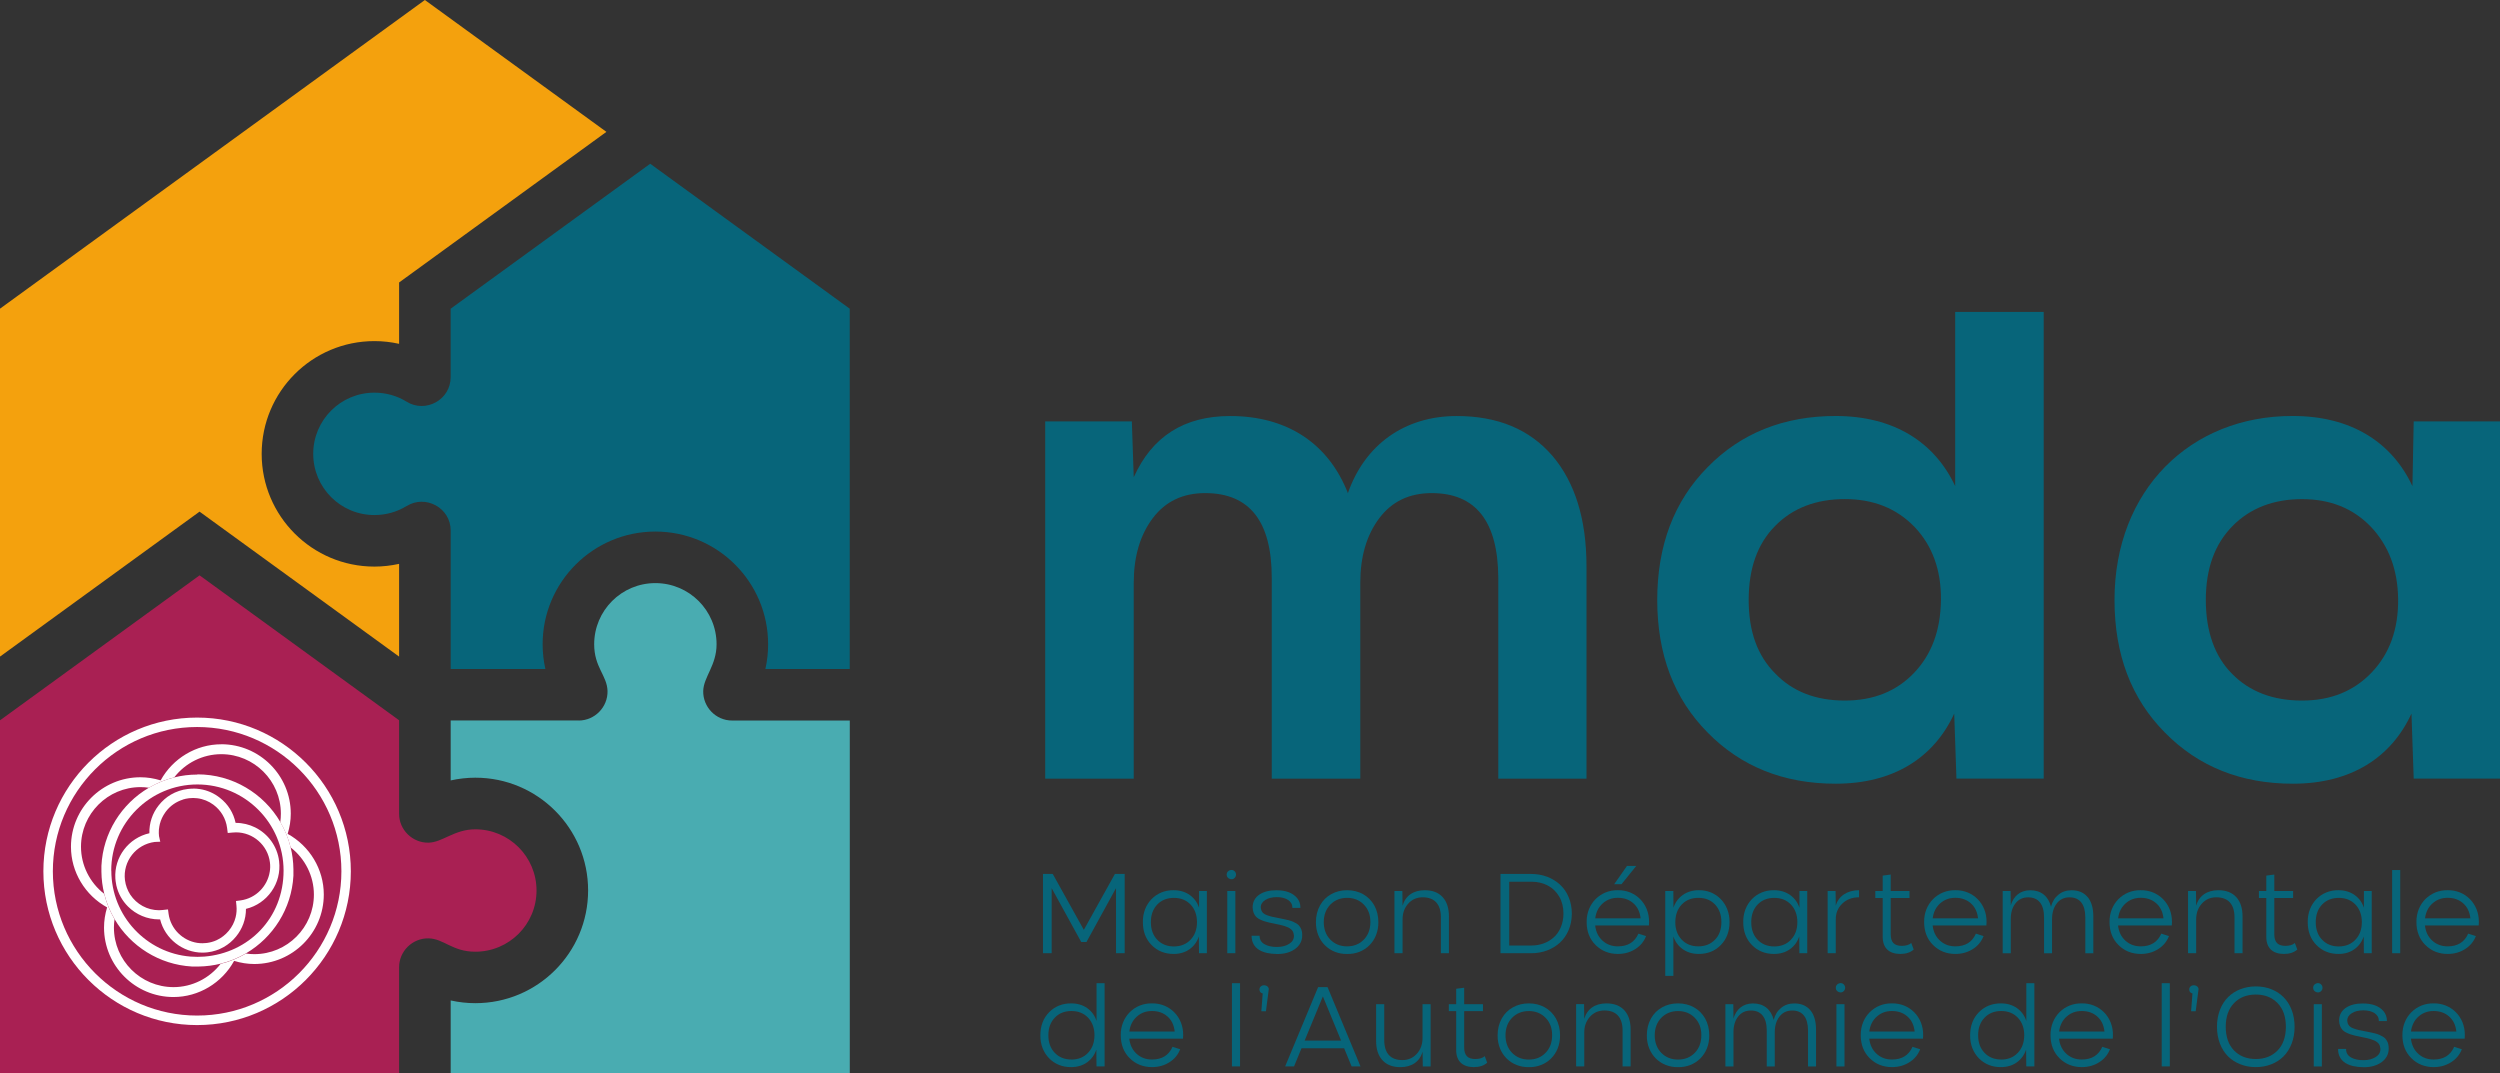 <?xml version="1.0" encoding="UTF-8"?>
<svg xmlns="http://www.w3.org/2000/svg" id="Calque_2" data-name="Calque 2" viewBox="0 0 593.59 254.79">
  <rect x="0" y="0" width="593.59" height="254.79" fill="#333333" stroke="none"/>
  <defs>
    <style>
      .cls-1 {
        fill: #fff;
      }

      .cls-2 {
        fill: #a92053;
      }

      .cls-2, .cls-3, .cls-4, .cls-5 {
        fill-rule: evenodd;
      }

      .cls-6 {
        isolation: isolate;
      }

      .cls-7, .cls-5 {
        fill: #07657a;
      }

      .cls-3 {
        fill: #f4a10d;
      }

      .cls-4 {
        fill: #49acb1;
      }
    </style>
  </defs>
  <g id="Calque_2-2" data-name="Calque 2">
    <path class="cls-7" d="M267.04,207.51v18.82h-2.06v-15.45l-7.01,12.78h-1.25l-7.02-12.78v15.45h-2.06v-18.82h2.32l7.38,13.27,7.38-13.27h2.32Z"></path>
    <path class="cls-7" d="M284.69,211.55h1.86v14.78h-1.86l-.04-3.99c-.42,1.27-1.15,2.28-2.2,3.03s-2.31,1.13-3.78,1.13c-2.11,0-3.86-.71-5.24-2.11s-2.07-3.21-2.07-5.45c-.07-4.41,3.16-7.65,7.31-7.57,1.47,0,2.74.38,3.81,1.13,1.06.75,1.8,1.77,2.22,3.04v-3.99h0ZM282.7,223.1c1.01-1.06,1.51-2.45,1.51-4.17-.01-1.72-.52-3.11-1.54-4.17-1.01-1.05-2.32-1.57-3.94-1.57s-2.94.52-3.95,1.57c-1.01,1.06-1.52,2.45-1.52,4.19s.51,3.15,1.52,4.19c1.01,1.05,2.34,1.58,3.95,1.58s2.95-.54,3.96-1.6v-.02Z"></path>
    <path class="cls-7" d="M291.26,207.67c-.05-.97,1.27-1.5,1.9-.79.42.43.42,1.13,0,1.56-.63.72-1.96.16-1.9-.77ZM293.32,211.55v14.78h-1.92v-14.78h1.92Z"></path>
    <path class="cls-7" d="M306.86,215.54c0-.79-.34-1.4-1.02-1.86-.7-.45-1.59-.67-2.68-.67s-2,.22-2.72.67-1.09,1.04-1.09,1.76c.08,1.01.51,1.54,1.64,1.92.39.14.77.25,1.14.33.37.09.85.18,1.47.3.51.09.93.18,1.26.25s.7.16,1.1.25c.8.21,1.22.41,1.76.71s.81.64,1.09,1.12.38,1.05.38,1.77c.05,2.73-2.69,4.5-6,4.42-3.36-.04-6.02-1.18-6.02-4.34h1.9c0,.91.38,1.57,1.16,2.01.76.45,1.76.67,3,.66,1.14,0,2.1-.25,2.87-.74.76-.47,1.14-1.12,1.13-1.93-.08-.67-.2-1.12-.66-1.5-.33-.25-.51-.41-1.04-.6-.28-.09-.5-.17-.67-.24s-.43-.13-.79-.21c-.35-.08-.64-.14-.85-.18-.22-.04-.54-.12-.97-.21-.66-.12-1.19-.25-1.61-.37-.43-.12-.87-.26-1.3-.46-.45-.2-.79-.42-1.04-.67-.5-.5-.87-1.29-.88-2.3,0-2.74,2.55-4.09,5.67-4.05,2.06,0,3.77.53,4.87,1.82.54.64.81,1.43.81,2.35h-1.93.02Z"></path>
    <path class="cls-7" d="M312.45,218.94c0-1.48.33-2.81.98-3.98.64-1.15,1.54-2.05,2.66-2.66,1.12-.62,2.38-.93,3.77-.93,2.79,0,5.13,1.29,6.44,3.6.64,1.17.97,2.49.97,3.98.05,4.5-3.25,7.64-7.41,7.56-4.13.08-7.47-3.06-7.41-7.56h0ZM319.86,224.7c1.61,0,2.93-.54,3.96-1.6,1.04-1.06,1.55-2.44,1.56-4.16.01-1.69-.5-3.07-1.55-4.15-1.05-1.08-2.38-1.61-3.98-1.61s-2.94.54-3.98,1.6c-1.04,1.08-1.56,2.47-1.56,4.16s.52,3.1,1.56,4.16,2.36,1.6,3.98,1.6h.01Z"></path>
    <path class="cls-7" d="M342.12,226.33v-8.53c0-3.08-1.48-4.75-4.32-4.75-1.4,0-2.56.51-3.45,1.52-.91,1.02-1.34,2.28-1.33,3.78v7.98h-1.93v-14.78h1.88l.05,3.48c.68-2.35,2.57-3.66,5.26-3.66,1.84,0,3.25.54,4.25,1.63,1,1.09,1.5,2.62,1.5,4.58v8.75h-1.92.01Z"></path>
    <path class="cls-7" d="M363.63,207.51c2.64,0,5.04.94,6.77,2.53,1.73,1.59,2.81,4.04,2.81,6.88s-1.08,5.28-2.81,6.88-4.15,2.53-6.77,2.53h-7.36v-18.82h7.36ZM363.63,224.5c2.1,0,4-.73,5.37-2.01,1.37-1.27,2.22-3.27,2.22-5.58,0-1.54-.34-2.89-1.02-4.05-.68-1.15-1.59-2.03-2.73-2.62s-2.41-.89-3.83-.89h-5.3v15.16h5.3-.01Z"></path>
    <path class="cls-7" d="M391.52,219.74h-12.77c.17,1.51.75,2.7,1.75,3.61s2.22,1.35,3.65,1.35c2.36,0,3.99-1.01,4.87-3.02l1.82.58c-.51,1.31-1.38,2.35-2.58,3.1-1.21.76-2.57,1.14-4.11,1.14-2.11,0-3.88-.71-5.29-2.11-1.42-1.4-2.13-3.23-2.13-5.45-.07-4.41,3.28-7.65,7.41-7.57,4.12-.08,7.48,3.16,7.41,7.57,0,.29-.01.55-.04.8h0ZM380.54,214.5c-1,.89-1.59,2.07-1.77,3.54h10.77c-.17-1.51-.73-2.7-1.72-3.57s-2.21-1.3-3.67-1.3-2.62.45-3.61,1.33h0ZM388.5,205.61l-3.5,4.33h-1.73l3.03-4.33h2.2Z"></path>
    <path class="cls-7" d="M397.31,211.55l.03,3.99c.42-1.27,1.15-2.3,2.22-3.04,1.06-.75,2.32-1.13,3.78-1.13,4.13-.08,7.36,3.16,7.31,7.57,0,2.23-.7,4.04-2.07,5.45s-3.12,2.11-5.24,2.11c-1.47,0-2.73-.38-3.79-1.13s-1.81-1.76-2.23-3.03v9.37h-1.93v-20.16h1.93,0ZM407.2,223.13c1.01-1.05,1.52-2.44,1.52-4.19s-.51-3.12-1.52-4.19c-1.01-1.05-2.32-1.57-3.94-1.57s-2.93.52-3.94,1.57c-1.01,1.06-1.52,2.44-1.54,4.16s.5,3.12,1.51,4.19c1.01,1.06,2.32,1.6,3.95,1.6s2.94-.53,3.95-1.58h0Z"></path>
    <path class="cls-7" d="M427.24,211.55h1.86v14.78h-1.86l-.04-3.99c-.42,1.27-1.15,2.28-2.2,3.03s-2.31,1.13-3.78,1.13c-2.11,0-3.86-.71-5.24-2.11s-2.07-3.21-2.07-5.45c-.07-4.41,3.16-7.65,7.31-7.57,1.47,0,2.74.38,3.81,1.13,1.06.75,1.8,1.77,2.22,3.04v-3.99h0ZM425.25,223.1c1.01-1.06,1.51-2.45,1.51-4.17-.01-1.72-.52-3.11-1.54-4.17-1.01-1.05-2.32-1.57-3.94-1.57s-2.94.52-3.95,1.57c-1.01,1.06-1.52,2.45-1.52,4.19s.51,3.15,1.52,4.19c1.01,1.05,2.34,1.58,3.95,1.58s2.95-.54,3.96-1.6v-.02Z"></path>
    <path class="cls-7" d="M441.4,213.05c-1.64,0-2.97.51-4,1.52-1.04,1.01-1.54,2.27-1.52,3.78v7.98h-1.93v-14.78h1.88l.05,3.48c.33-1.15,1-2.06,1.98-2.7s2.17-.96,3.54-.96v1.68h0Z"></path>
    <path class="cls-7" d="M454.38,225.45c-.77.7-1.84,1.05-3.16,1.05-2.64,0-4.2-1.37-4.2-4.03v-9.26h-1.75v-1.65h1.75v-3.66l1.9-.25v3.91h4.46v1.65h-4.46v8.63c0,1.89.85,2.74,2.62,2.74,1,0,1.75-.22,2.26-.68l.58,1.55h0Z"></path>
    <path class="cls-7" d="M471.65,219.74h-12.77c.17,1.51.75,2.7,1.75,3.61s2.22,1.35,3.65,1.35c2.36,0,3.99-1.01,4.87-3.02l1.82.58c-.51,1.31-1.38,2.35-2.58,3.1-1.21.76-2.57,1.14-4.11,1.14-2.11,0-3.88-.71-5.29-2.11-1.42-1.4-2.13-3.23-2.13-5.45-.07-4.41,3.28-7.65,7.41-7.57,4.12-.08,7.48,3.16,7.41,7.57,0,.29-.01.55-.04.8h0ZM460.66,214.5c-1,.89-1.59,2.07-1.77,3.54h10.77c-.17-1.51-.73-2.7-1.72-3.57s-2.21-1.3-3.67-1.3-2.62.45-3.61,1.33h0Z"></path>
    <path class="cls-7" d="M495.69,213c.89,1.09,1.34,2.61,1.34,4.57v8.77h-1.9v-8.53c-.01-3.08-1.29-4.75-3.75-4.75-1.27,0-2.28.47-3.02,1.43-.75.96-1.12,2.18-1.13,3.69v8.16h-1.9v-8.53c0-3.08-1.3-4.75-3.77-4.75-1.29,0-2.3.49-3.04,1.46-.75.97-1.1,2.22-1.09,3.75v8.07h-1.92v-14.78h1.88l.04,3.4c.64-2.17,2.22-3.58,4.63-3.58,2.57,0,4.29,1.4,4.92,3.91.31-1.21.91-2.17,1.77-2.86.85-.7,1.9-1.05,3.12-1.05,1.64,0,2.91.54,3.82,1.63h0Z"></path>
    <path class="cls-7" d="M515.67,219.74h-12.77c.17,1.51.75,2.7,1.75,3.61s2.22,1.35,3.65,1.35c2.36,0,3.99-1.01,4.87-3.02l1.82.58c-.51,1.31-1.38,2.35-2.58,3.1-1.21.76-2.57,1.14-4.11,1.14-2.11,0-3.88-.71-5.29-2.11-1.42-1.4-2.13-3.23-2.13-5.45-.07-4.41,3.28-7.65,7.41-7.57,4.12-.08,7.48,3.16,7.41,7.57,0,.29-.01.55-.04.8h.01ZM504.69,214.5c-1,.89-1.59,2.07-1.77,3.54h10.77c-.17-1.51-.73-2.7-1.72-3.57s-2.21-1.3-3.67-1.3-2.62.45-3.61,1.33h0Z"></path>
    <path class="cls-7" d="M530.55,226.33v-8.53c0-3.08-1.48-4.75-4.32-4.75-1.4,0-2.56.51-3.45,1.52-.91,1.02-1.34,2.28-1.33,3.78v7.98h-1.93v-14.78h1.88l.05,3.48c.68-2.35,2.57-3.66,5.26-3.66,1.84,0,3.25.54,4.25,1.63,1,1.09,1.5,2.62,1.5,4.58v8.75h-1.92.01Z"></path>
    <path class="cls-7" d="M545.46,225.45c-.77.7-1.84,1.05-3.16,1.05-2.64,0-4.2-1.37-4.2-4.03v-9.26h-1.75v-1.65h1.75v-3.66l1.9-.25v3.91h4.46v1.65h-4.46v8.63c0,1.89.85,2.74,2.62,2.74,1,0,1.75-.22,2.26-.68l.58,1.55h0Z"></path>
    <path class="cls-7" d="M561.27,211.55h1.86v14.78h-1.86l-.04-3.99c-.42,1.27-1.15,2.28-2.2,3.03s-2.31,1.13-3.78,1.13c-2.11,0-3.86-.71-5.24-2.11s-2.07-3.21-2.07-5.45c-.07-4.41,3.16-7.65,7.31-7.57,1.47,0,2.74.38,3.81,1.13,1.06.75,1.8,1.77,2.22,3.04v-3.99h0ZM559.28,223.1c1.01-1.06,1.51-2.45,1.51-4.17-.01-1.72-.52-3.11-1.54-4.17-1.01-1.05-2.32-1.57-3.94-1.57s-2.94.52-3.95,1.57c-1.01,1.06-1.52,2.45-1.52,4.19s.51,3.15,1.52,4.19c1.01,1.05,2.34,1.58,3.95,1.58s2.95-.54,3.96-1.6v-.02Z"></path>
    <path class="cls-7" d="M569.9,206.58v19.75h-1.92v-19.75h1.92Z"></path>
    <path class="cls-7" d="M588.54,219.74h-12.77c.17,1.51.75,2.7,1.75,3.61s2.22,1.35,3.65,1.35c2.36,0,3.99-1.01,4.87-3.02l1.82.58c-.51,1.31-1.38,2.35-2.58,3.1-1.21.76-2.57,1.14-4.11,1.14-2.11,0-3.88-.71-5.29-2.11-1.42-1.4-2.13-3.23-2.13-5.45-.07-4.41,3.28-7.65,7.41-7.57,4.12-.08,7.48,3.16,7.41,7.57,0,.29-.01.55-.04.8h.01ZM577.56,214.5c-1,.89-1.59,2.07-1.77,3.54h10.77c-.17-1.51-.73-2.7-1.72-3.57s-2.21-1.3-3.67-1.3-2.62.45-3.61,1.33h0Z"></path>
    <path class="cls-7" d="M260.35,233.45h1.92v19.75h-1.92l-.04-3.99c-.42,1.27-1.15,2.28-2.2,3.03s-2.31,1.13-3.78,1.13c-4.15.08-7.38-3.15-7.31-7.56,0-2.23.7-4.06,2.07-5.46,1.38-1.4,3.12-2.11,5.24-2.11,1.47,0,2.74.37,3.81,1.12,1.06.75,1.8,1.77,2.22,3.06v-8.96h-.01ZM254.39,251.58c1.61,0,2.93-.53,3.94-1.59,1.01-1.06,1.52-2.44,1.54-4.16,0-1.72-.51-3.12-1.52-4.19-1.01-1.06-2.34-1.59-3.95-1.59s-2.93.52-3.94,1.56c-1.02,1.05-1.54,2.45-1.54,4.2s.51,3.12,1.52,4.17c1.01,1.06,2.34,1.59,3.95,1.59h0Z"></path>
    <path class="cls-7" d="M280.9,246.61h-12.77c.17,1.51.75,2.7,1.75,3.61s2.22,1.35,3.65,1.35c2.36,0,3.99-1.01,4.87-3.02l1.82.58c-.51,1.31-1.38,2.35-2.58,3.1-1.21.76-2.57,1.14-4.11,1.14-2.11,0-3.88-.71-5.29-2.11-1.42-1.4-2.13-3.23-2.13-5.45-.07-4.41,3.28-7.65,7.41-7.57,4.12-.08,7.48,3.16,7.41,7.57,0,.29-.01.55-.04.8h0ZM269.92,241.38c-1,.89-1.59,2.07-1.77,3.54h10.77c-.17-1.51-.73-2.7-1.72-3.57s-2.21-1.3-3.67-1.3-2.62.45-3.61,1.33h0Z"></path>
    <path class="cls-7" d="M294.43,233.45v19.75h-1.92v-19.75h1.92Z"></path>
    <path class="cls-7" d="M301.24,234.95l-.66,5.16h-1.09l.32-4.23c-.47-.07-.77-.45-.77-.93,0-.59.46-1.01,1.08-1.01.67,0,1.18.45,1.13,1.01h-.01Z"></path>
    <path class="cls-7" d="M320.92,253.2l-1.77-4.3h-10.13l-1.77,4.3h-2.11l7.83-18.82h2.24l7.82,18.82h-2.11ZM309.77,247.07h8.65l-4.32-10.49-4.33,10.49Z"></path>
    <path class="cls-7" d="M328.67,238.43v8.53c0,3.08,1.47,4.74,4.3,4.74,1.4,0,2.56-.51,3.46-1.52s1.34-2.26,1.33-3.77v-7.98h1.92v14.78h-1.86l-.05-3.48c-.68,2.35-2.58,3.65-5.28,3.65-1.82,0-3.24-.55-4.24-1.64-1.01-1.09-1.51-2.61-1.51-4.57v-8.74h1.93Z"></path>
    <path class="cls-7" d="M353.11,252.32c-.77.7-1.84,1.05-3.16,1.05-2.64,0-4.2-1.37-4.2-4.03v-9.26h-1.75v-1.65h1.75v-3.66l1.9-.25v3.91h4.46v1.65h-4.46v8.63c0,1.89.85,2.74,2.62,2.74,1,0,1.75-.22,2.26-.68l.58,1.55h0Z"></path>
    <path class="cls-7" d="M355.59,245.81c0-1.48.33-2.81.98-3.98.64-1.15,1.54-2.05,2.66-2.66,1.12-.62,2.38-.93,3.77-.93,2.79,0,5.13,1.29,6.44,3.6.64,1.17.97,2.49.97,3.98.05,4.5-3.25,7.64-7.41,7.56-4.13.08-7.47-3.06-7.41-7.56h0ZM363.01,251.58c1.61,0,2.93-.54,3.96-1.6,1.04-1.06,1.55-2.44,1.56-4.16.01-1.69-.5-3.07-1.55-4.15-1.05-1.08-2.38-1.61-3.98-1.61s-2.94.54-3.98,1.6c-1.04,1.08-1.56,2.47-1.56,4.16s.52,3.1,1.56,4.16,2.36,1.6,3.98,1.6h.01Z"></path>
    <path class="cls-7" d="M385.26,253.2v-8.53c0-3.08-1.48-4.75-4.32-4.75-1.4,0-2.56.51-3.45,1.52-.91,1.02-1.34,2.28-1.33,3.78v7.98h-1.93v-14.78h1.88l.05,3.48c.68-2.35,2.57-3.66,5.26-3.66,1.84,0,3.25.54,4.25,1.63,1,1.09,1.5,2.62,1.5,4.58v8.75h-1.92.01Z"></path>
    <path class="cls-7" d="M391.02,245.81c0-1.48.33-2.81.98-3.98.64-1.15,1.54-2.05,2.66-2.66,1.12-.62,2.38-.93,3.77-.93,2.79,0,5.13,1.29,6.44,3.6.64,1.17.97,2.49.97,3.98.05,4.5-3.25,7.64-7.41,7.56-4.13.08-7.47-3.06-7.41-7.56h0ZM398.44,251.58c1.61,0,2.93-.54,3.96-1.6,1.04-1.06,1.55-2.44,1.56-4.16.01-1.69-.5-3.07-1.55-4.15-1.05-1.08-2.38-1.61-3.98-1.61s-2.94.54-3.98,1.6c-1.04,1.08-1.56,2.47-1.56,4.16s.52,3.1,1.56,4.16,2.36,1.6,3.98,1.6h.01Z"></path>
    <path class="cls-7" d="M429.85,239.87c.89,1.09,1.34,2.61,1.34,4.57v8.77h-1.9v-8.53c-.01-3.08-1.29-4.75-3.75-4.75-1.27,0-2.28.47-3.02,1.43-.75.96-1.12,2.18-1.13,3.69v8.16h-1.9v-8.53c0-3.08-1.3-4.75-3.77-4.75-1.29,0-2.3.49-3.04,1.46-.75.97-1.1,2.22-1.09,3.75v8.07h-1.92v-14.78h1.88l.04,3.4c.64-2.17,2.22-3.58,4.63-3.58,2.57,0,4.29,1.4,4.92,3.91.31-1.21.91-2.17,1.77-2.86.85-.7,1.9-1.05,3.12-1.05,1.64,0,2.91.54,3.82,1.63h0Z"></path>
    <path class="cls-7" d="M435.89,234.54c-.05-.97,1.27-1.5,1.9-.79.42.43.42,1.13,0,1.56-.63.72-1.96.16-1.9-.77ZM437.95,238.43v14.78h-1.92v-14.78h1.92Z"></path>
    <path class="cls-7" d="M456.6,246.61h-12.77c.17,1.51.75,2.7,1.75,3.61s2.22,1.35,3.65,1.35c2.36,0,3.99-1.01,4.87-3.02l1.82.58c-.51,1.31-1.38,2.35-2.58,3.1-1.21.76-2.57,1.14-4.11,1.14-2.11,0-3.88-.71-5.29-2.11-1.42-1.4-2.13-3.23-2.13-5.45-.07-4.41,3.28-7.65,7.41-7.57,4.12-.08,7.48,3.16,7.41,7.57,0,.29-.01.55-.04.8h0ZM445.61,241.38c-1,.89-1.59,2.07-1.77,3.54h10.77c-.17-1.51-.73-2.7-1.72-3.57s-2.21-1.3-3.67-1.3-2.62.45-3.61,1.33h0Z"></path>
    <path class="cls-7" d="M481.11,233.45h1.92v19.75h-1.92l-.04-3.99c-.42,1.27-1.15,2.28-2.2,3.03s-2.31,1.13-3.78,1.13c-4.15.08-7.38-3.15-7.31-7.56,0-2.23.7-4.06,2.07-5.46,1.38-1.4,3.12-2.11,5.24-2.11,1.47,0,2.74.37,3.81,1.12,1.06.75,1.8,1.77,2.22,3.06v-8.96h0ZM475.15,251.58c1.61,0,2.93-.53,3.94-1.59s1.52-2.44,1.54-4.16c0-1.72-.51-3.12-1.52-4.19-1.01-1.06-2.34-1.59-3.95-1.59s-2.93.52-3.94,1.56c-1.02,1.05-1.54,2.45-1.54,4.2s.51,3.12,1.52,4.17c1.01,1.06,2.34,1.59,3.95,1.59h0Z"></path>
    <path class="cls-7" d="M501.66,246.61h-12.77c.17,1.51.75,2.7,1.75,3.61s2.22,1.35,3.65,1.35c2.36,0,3.99-1.01,4.87-3.02l1.82.58c-.51,1.31-1.38,2.35-2.58,3.1-1.21.76-2.57,1.14-4.11,1.14-2.11,0-3.88-.71-5.29-2.11-1.42-1.4-2.13-3.23-2.13-5.45-.07-4.41,3.28-7.65,7.41-7.57,4.12-.08,7.48,3.16,7.41,7.57,0,.29-.01.55-.04.8h0ZM490.68,241.38c-1,.89-1.59,2.07-1.77,3.54h10.77c-.17-1.51-.73-2.7-1.72-3.57s-2.21-1.3-3.67-1.3-2.62.45-3.61,1.33h0Z"></path>
    <path class="cls-7" d="M515.19,233.45v19.75h-1.92v-19.75h1.92Z"></path>
    <path class="cls-7" d="M522,234.95l-.66,5.16h-1.09l.32-4.23c-.47-.07-.77-.45-.77-.93,0-.59.46-1.01,1.08-1.01.67,0,1.18.45,1.13,1.01h-.01Z"></path>
    <path class="cls-7" d="M535.62,253.37c-1.33,0-2.55-.22-3.67-.67-2.26-.88-3.92-2.48-4.86-4.91-.46-1.21-.7-2.55-.7-4s.24-2.79.7-4c.93-2.42,2.6-4.03,4.86-4.92,1.13-.43,2.35-.66,3.67-.66s2.53.22,3.66.66c2.26.89,3.9,2.51,4.84,4.92.46,1.21.7,2.55.7,4s-.24,2.8-.7,4c-.95,2.43-2.58,4.03-4.84,4.91-1.13.45-2.35.67-3.66.67ZM540.78,249.42c1.31-1.35,1.97-3.23,1.97-5.63s-.66-4.25-1.97-5.62c-1.33-1.35-3.04-2.03-5.17-2.03s-3.86.68-5.17,2.03-1.97,3.23-1.97,5.62.66,4.28,1.97,5.63,3.03,2.03,5.17,2.03,3.84-.68,5.17-2.03Z"></path>
    <path class="cls-7" d="M549.23,234.54c-.05-.97,1.27-1.5,1.9-.79.42.43.42,1.13,0,1.56-.63.72-1.96.16-1.9-.77ZM551.29,238.43v14.78h-1.92v-14.78h1.92Z"></path>
    <path class="cls-7" d="M564.83,242.42c0-.79-.34-1.4-1.02-1.86-.7-.45-1.59-.67-2.68-.67s-2,.22-2.72.67-1.09,1.04-1.09,1.76c.08,1.01.51,1.54,1.64,1.92.39.14.77.25,1.14.33.37.09.85.18,1.47.3.51.09.93.18,1.26.25s.7.16,1.1.25c.8.21,1.22.41,1.76.71s.81.64,1.09,1.12.38,1.05.38,1.77c.05,2.73-2.69,4.5-6,4.42-3.36-.04-6.02-1.18-6.02-4.34h1.9c0,.91.38,1.57,1.16,2.01.76.45,1.76.67,3,.66,1.14,0,2.1-.25,2.87-.74.76-.47,1.14-1.12,1.13-1.93-.08-.67-.2-1.12-.66-1.5-.33-.25-.51-.41-1.04-.6-.28-.09-.5-.17-.67-.24s-.43-.13-.79-.21c-.35-.08-.64-.14-.85-.18-.22-.04-.54-.12-.97-.21-.66-.12-1.19-.25-1.61-.37-.43-.12-.87-.26-1.3-.46-.45-.2-.79-.42-1.04-.67-.5-.5-.87-1.29-.88-2.3,0-2.74,2.55-4.09,5.67-4.05,2.06,0,3.77.53,4.87,1.82.54.64.81,1.43.81,2.35h-1.93.02Z"></path>
    <path class="cls-7" d="M585.21,246.61h-12.77c.17,1.51.75,2.7,1.75,3.61s2.22,1.35,3.65,1.35c2.36,0,3.99-1.01,4.87-3.02l1.82.58c-.51,1.31-1.38,2.35-2.58,3.1-1.21.76-2.57,1.14-4.11,1.14-2.11,0-3.88-.71-5.29-2.11-1.42-1.4-2.13-3.23-2.13-5.45-.07-4.41,3.28-7.65,7.41-7.57,4.12-.08,7.48,3.16,7.41,7.57,0,.29-.01.55-.04.8h.01ZM574.23,241.38c-1,.89-1.59,2.07-1.77,3.54h10.77c-.17-1.51-.73-2.7-1.72-3.57s-2.21-1.3-3.67-1.3-2.62.45-3.61,1.33h0Z"></path>
    <g class="cls-6">
      <path class="cls-7" d="M368.63,108.26c5.35,6.33,8.06,15.07,8.06,26.22v50.4h-20.94v-47.69c-.08-13.41-5.35-20.11-15.82-20.11-5.27,0-9.42,1.96-12.43,5.95-3.01,3.99-4.52,9.12-4.52,15.37v46.48h-21.02v-47.69c0-13.41-5.27-20.11-15.82-20.11-5.27,0-9.42,1.96-12.43,5.95-3.01,3.99-4.52,9.12-4.52,15.37v46.48h-21.02v-84.82h20.57l.45,13.26c4.37-9.72,11.98-14.54,22.9-14.54,13.56,0,23.35,6.55,27.95,18.31,3.99-11.45,13.41-18.31,25.84-18.31,9.72,0,17.33,3.16,22.75,9.49Z"></path>
      <path class="cls-7" d="M464.23,74.06h21.02v110.81h-20.72l-.53-15.44c-4.82,10.47-14.39,16.65-28.17,16.65-12.28,0-22.45-4.07-30.36-12.13-7.99-8.06-11.98-18.53-11.98-31.49s3.99-23.5,11.98-31.56c7.91-8.06,18.08-12.13,30.36-12.13,13.79,0,23.5,6.18,28.4,16.65v-41.36ZM438.02,166.34c6.78,0,12.28-2.18,16.5-6.63,4.14-4.37,6.25-10.09,6.33-17.25.08-7.08-2.03-12.88-6.25-17.33-4.29-4.44-9.79-6.63-16.57-6.63s-12.35,2.11-16.5,6.33c-4.22,4.22-6.33,10.09-6.33,17.63s2.11,13.26,6.33,17.48c4.14,4.29,9.64,6.4,16.5,6.4Z"></path>
    </g>
    <g class="cls-6">
      <path class="cls-7" d="M573.1,100.05h20.49v84.82h-20.49l-.53-15.44c-4.82,10.47-14.39,16.65-28.17,16.65-12.28,0-22.45-4.07-30.36-12.13-7.99-8.06-11.98-18.53-11.98-31.49,0-26.07,18-43.77,42.34-43.69,13.79,0,23.5,6.18,28.4,16.65l.3-15.37ZM546.58,166.34c6.86,0,12.35-2.26,16.57-6.7s6.33-10.25,6.25-17.4c-.08-7.01-2.26-12.73-6.48-17.18-4.22-4.37-9.64-6.55-16.35-6.55s-12.28,2.11-16.5,6.4c-4.22,4.29-6.33,10.09-6.33,17.55s2.11,13.41,6.25,17.55c4.14,4.22,9.72,6.33,16.57,6.33Z"></path>
    </g>
    <path class="cls-5" d="M96.55,120.14c-2.31,1.43-4.94,2.15-7.65,2.15-8.03,0-14.53-6.5-14.53-14.53s6.5-14.53,14.53-14.53c2.71,0,5.34.72,7.65,2.15,4.49,2.78,10.45-.44,10.45-5.81v-16.27l47.38-34.42,47.38,34.42v85.54h-20.03c.43-1.9.65-3.86.65-5.86,0-14.79-11.99-26.77-26.77-26.77s-26.77,11.99-26.77,26.77c0,2,.23,3.96.65,5.86h-22.48v-32.88c0-5.37-5.96-8.59-10.45-5.81h0Z"></path>
    <path class="cls-3" d="M29.89,51.57l29.06-21.11L100.88,0l43.1,31.31-49.22,35.76v14.57c-1.9-.43-3.86-.65-5.86-.65-14.79,0-26.77,11.99-26.77,26.77s11.99,26.77,26.77,26.77c2,0,3.96-.23,5.86-.65v22.02l-47.38-34.42L0,155.9v-82.61s29.89-21.72,29.89-21.72Z"></path>
    <path class="cls-4" d="M137.41,171.08c3.8,0,6.93-3.19,6.84-7.02-.1-3.66-3.17-5.61-3.17-11.08,0-8.03,6.5-14.53,14.53-14.53s14.53,6.5,14.53,14.53c0,5-3.08,7.75-3.17,11.08-.09,3.8,3,7.02,6.84,7.02h27.96v83.69h-94.76v-17.23c1.9.43,3.86.65,5.86.65,14.79,0,26.77-11.99,26.77-26.77s-11.99-26.77-26.77-26.77c-2,0-3.96.23-5.86.65v-14.23h30.41,0Z"></path>
    <path class="cls-2" d="M47.38,136.6l47.38,34.42v22.22c0,3.83,3.22,6.93,7.02,6.84,3.33-.09,6.09-3.17,11.08-3.17,8.02,0,14.53,6.5,14.53,14.53s-6.5,14.53-14.53,14.53c-5.47,0-7.42-3.07-11.08-3.17-3.82-.09-7.02,3.04-7.02,6.84v25.15H0v-83.76l47.38-34.42h0Z"></path>
    <path class="cls-1" d="M52.54,176.72c-6,0-11.52,3.35-14.4,8.57-1.57-.48-3.17-.74-4.79-.74-9.1,0-16.5,7.4-16.5,16.5,0,6,3.35,11.52,8.58,14.4-.48,1.57-.73,3.17-.73,4.79,0,9.09,7.39,16.49,16.49,16.49,6,0,11.52-3.35,14.4-8.58,1.57.48,3.18.74,4.79.74,9.1,0,16.5-7.4,16.5-16.5,0-6-3.35-11.52-8.58-14.4.48-1.56.74-3.17.74-4.79,0-9.09-7.4-16.49-16.5-16.49M41.36,184.59c2.64-3.43,6.77-5.52,11.18-5.52,7.8,0,14.15,6.34,14.15,14.14,0,.66-.05,1.33-.14,1.99,1.09,1.85,1.92,3.87,2.46,6.01,3.42,2.65,5.52,6.78,5.52,11.19,0,7.8-6.34,14.15-14.15,14.15-.66,0-1.32-.05-1.98-.15-1.85,1.09-3.87,1.94-6.02,2.46-2.64,3.42-6.77,5.52-11.18,5.52-7.8,0-14.15-6.34-14.15-14.14,0-.67.05-1.33.15-1.99-1.09-1.85-1.93-3.88-2.46-6.02-3.42-2.65-5.51-6.78-5.51-11.19,0-7.8,6.34-14.15,14.14-14.15.66,0,1.33.05,1.98.15,1.86-1.09,3.88-1.93,6.02-2.46M46.86,186.26c-11.28,0-20.46,9.18-20.46,20.46,0-11.28,9.18-20.46,20.46-20.46s20.46,9.18,20.46,20.46c0-11.28-9.17-20.46-20.46-20.46M24.08,205.73v.02-.02M24.08,205.79v.03-.03ZM24.07,205.86v.04-.04M24.07,205.93v.04-.04M24.06,206.01v.04-.04M24.06,206.08v.04-.04M24.06,206.15v.05-.05M24.06,206.22v.05-.05M24.06,206.29v.06-.06M24.06,206.37v.06-.06ZM24.06,206.43v.06-.06M69.67,206.45v.02-.02ZM24.06,206.51v.06-.06ZM69.67,206.52v.04-.04M24.06,206.58v.06-.06M69.67,206.58v.06-.06ZM24.06,206.66v.06-.06ZM69.67,206.66v.06-.06ZM69.67,206.72v.06-.06ZM67.32,206.72c0,10.74-8.3,19.57-18.82,20.41,10.52-.84,18.82-9.67,18.82-20.41M26.4,206.72c0,10.74,8.31,19.57,18.82,20.41-10.52-.84-18.82-9.67-18.82-20.41M24.06,206.72h0v.06-.06ZM24.06,206.8v.06-.06M69.67,206.8v.06-.06ZM69.67,206.87v.06-.06M24.06,206.89v.03-.03ZM69.67,206.95v.06-.06ZM69.67,207.02v.06-.06M69.67,207.1v.06-.06M69.67,207.17v.05-.05M69.66,207.25v.06-.06M69.66,207.32v.05-.05M69.66,207.39v.05-.05M69.66,207.47v.04-.04M69.66,207.54v.04-.04M69.65,207.62v.04-.04M69.65,207.69v.03-.03M69.65,207.77v.03-.03M69.64,207.84v.02-.02M69.64,207.93v.02-.02M45.64,229.51h0,0M45.73,229.51h0,0M45.78,229.51h.03-.03M45.87,229.52h.03-.03M45.93,229.52h.03-.03M46.01,229.53h.03-.03M46.07,229.53h.04-.04M46.14,229.53h.05-.05ZM46.21,229.53h.05-.05M46.28,229.53h.06-.06M46.36,229.53h.05-.05M46.43,229.53h.06-.06M46.5,229.54h.06-.06M46.57,229.54h.06-.06ZM46.65,229.54h.06-.06M47.06,229.54h-.04.04M46.72,229.54h.06-.06ZM47.01,229.54h-.06.06ZM46.8,229.54h.13-.13Z"></path>
    <path class="cls-1" d="M47.49,187.37c1.71.27,3.33.97,4.74,2.08,1.94,1.51,3.22,3.58,3.72,5.94-.5-2.36-1.78-4.43-3.72-5.94-1.4-1.11-3.02-1.81-4.74-2.08M42.49,187.8c-.67.22-1.31.51-1.92.87.61-.35,1.25-.65,1.92-.87M45.86,189.47c-.33,0-.66.02-1,.06-.5.06-.99.17-1.46.31.47-.14.96-.24,1.46-.31.33-.04.67-.06,1-.06s.62.02.93.05c-.31-.03-.62-.05-.93-.05M46.8,189.53h.02-.02M50.68,191.07c1.73,1.29,2.95,3.26,3.24,5.56h0v.05l.12.9-.12-.9v-.04h0c-.29-2.31-1.51-4.28-3.24-5.56M39.22,192.89c-1.18,1.65-1.71,3.66-1.47,5.66l.27,1.2.02.09h0l-.03-.09-.27-1.2c-.24-1.99.28-4,1.47-5.66M60.59,196.48c3.02,1.5,5.25,4.43,5.69,8h0c.64,5.26-2.81,10.13-7.87,11.34,0,2.46-.87,4.77-2.36,6.58,1.49-1.81,2.37-4.12,2.36-6.58,5.06-1.21,8.52-6.08,7.87-11.33h0c-.44-3.58-2.67-6.51-5.69-8.01M54.83,197.7l-.75.08.75-.08ZM31.33,202.96c-1.28,1.64-1.94,3.76-1.67,5.99h0c.15,1.29.6,2.46,1.27,3.47-.66-1.01-1.11-2.18-1.27-3.46h0c-.27-2.23.39-4.36,1.67-6M64.05,206.98c-.27,1.7-1.08,3.26-2.27,4.46,1.19-1.2,2-2.75,2.27-4.46M27.39,208.58c.01.21.03.42.06.62h0c.05.35.1.69.17,1.03-.07-.33-.13-.68-.17-1.02h0c-.03-.21-.05-.42-.06-.63M56.02,213.92h0l.12,1.07c.1.95.02,1.88-.2,2.76.23-.88.3-1.81.2-2.76l-.12-1.07ZM30.39,215.25c1.9,1.91,4.54,3.06,7.37,3.06h.26-.26c-2.83,0-5.46-1.15-7.37-3.06M51.41,223.23c-.73.33-1.52.57-2.36.66-.33.05-.66.06-.98.06-.42,0-.83-.03-1.24-.1.41.06.82.1,1.24.1.32,0,.65-.02.98-.06.84-.1,1.63-.33,2.36-.66"></path>
    <path class="cls-1" d="M46.86,183.91c-1.9,0-3.74.23-5.51.68-2.14.53-4.16,1.36-6.02,2.46-6.44,3.79-10.87,10.65-11.25,18.55v.05h0v.76h0v.56h0c.02,1.81.25,3.56.67,5.24.53,2.15,1.37,4.17,2.46,6.03,3.76,6.4,10.56,10.81,18.4,11.25h1.55c1.8-.03,3.56-.26,5.24-.68,2.14-.53,4.17-1.37,6.03-2.46,6.39-3.76,10.8-10.56,11.24-18.41h0v-.05h0v-.62h0v-.15h0v-.51h0v-.21c-.02-1.8-.25-3.56-.67-5.24-.53-2.14-1.37-4.16-2.46-6.02-3.96-6.74-11.3-11.28-19.67-11.28M26.41,206.72h0c0-11.28,9.18-20.46,20.46-20.46s20.46,9.18,20.46,20.46-8.3,19.56-18.82,20.41c-.53.04-1.08.06-1.63.06s-1.09-.03-1.63-.06c-10.52-.84-18.82-9.67-18.82-20.41"></path>
    <path class="cls-1" d="M45.9,187.25c-.43,0-.87.03-1.3.08-.73.08-1.43.24-2.1.47s-1.31.51-1.92.87c-1.1.64-2.08,1.51-2.9,2.55-1.51,1.9-2.27,4.23-2.21,6.62-4.94,1.11-8.4,5.67-8.08,10.74.01.21.03.41.06.62h0c.04.35.1.69.17,1.02.44,1.96,1.42,3.67,2.77,5.02,1.9,1.9,4.54,3.06,7.37,3.06h.26c1.14,4.59,5.35,7.89,10.06,7.89.41,0,.82-.03,1.24-.08h0c2.73-.33,5.1-1.73,6.72-3.73,1.49-1.81,2.37-4.12,2.36-6.58,5.06-1.21,8.51-6.09,7.87-11.33h0c-.43-3.57-2.66-6.51-5.68-8.01-1.4-.69-2.97-1.08-4.59-1.08h-.06c-.5-2.36-1.78-4.43-3.72-5.94-1.4-1.11-3.02-1.81-4.74-2.08-.52-.08-1.06-.13-1.59-.13M43.4,189.84c.47-.15.96-.25,1.46-.31.33-.04.67-.06,1-.06s.62.02.93.06h.03c1.42.17,2.75.72,3.87,1.55,1.73,1.28,2.95,3.25,3.24,5.55h0v.05l.12.9.03.2.75-.07.33-.03c.29-.03.59-.05.87-.05,4.04,0,7.55,3.03,8.06,7.13h0c.1.77.08,1.51-.04,2.22h0c-.27,1.71-1.08,3.27-2.27,4.47-1.22,1.24-2.84,2.09-4.68,2.34l-1.07.14.11,1.08c.1.95.03,1.88-.19,2.76-.59,2.4-2.28,4.43-4.53,5.47-.73.33-1.52.56-2.36.66-.33.04-.66.06-.98.06-.42,0-.84-.03-1.24-.09-3.44-.54-6.31-3.28-6.81-6.88l-.14-1.06-1.07.11-.11.02c-.32.04-.63.06-.94.06-2.8,0-5.35-1.44-6.83-3.69-.66-1.01-1.11-2.19-1.27-3.46h0c-.28-2.23.39-4.36,1.67-6,1.27-1.62,3.17-2.77,5.37-3.06l1.34-.06-.02-.08-.27-1.2c-.24-1.99.28-4.01,1.47-5.66.07-.1.15-.2.22-.3,1.02-1.32,2.4-2.26,3.96-2.75"></path>
    <path class="cls-1" d="M46.8,243.39c-20.13,0-36.5-16.38-36.5-36.51s16.37-36.5,36.5-36.5,36.5,16.38,36.5,36.5-16.37,36.51-36.5,36.51M46.8,172.62c-18.89,0-34.25,15.37-34.25,34.25s15.36,34.26,34.25,34.26,34.26-15.37,34.26-34.26-15.37-34.25-34.26-34.25"></path>
  </g>
</svg>
